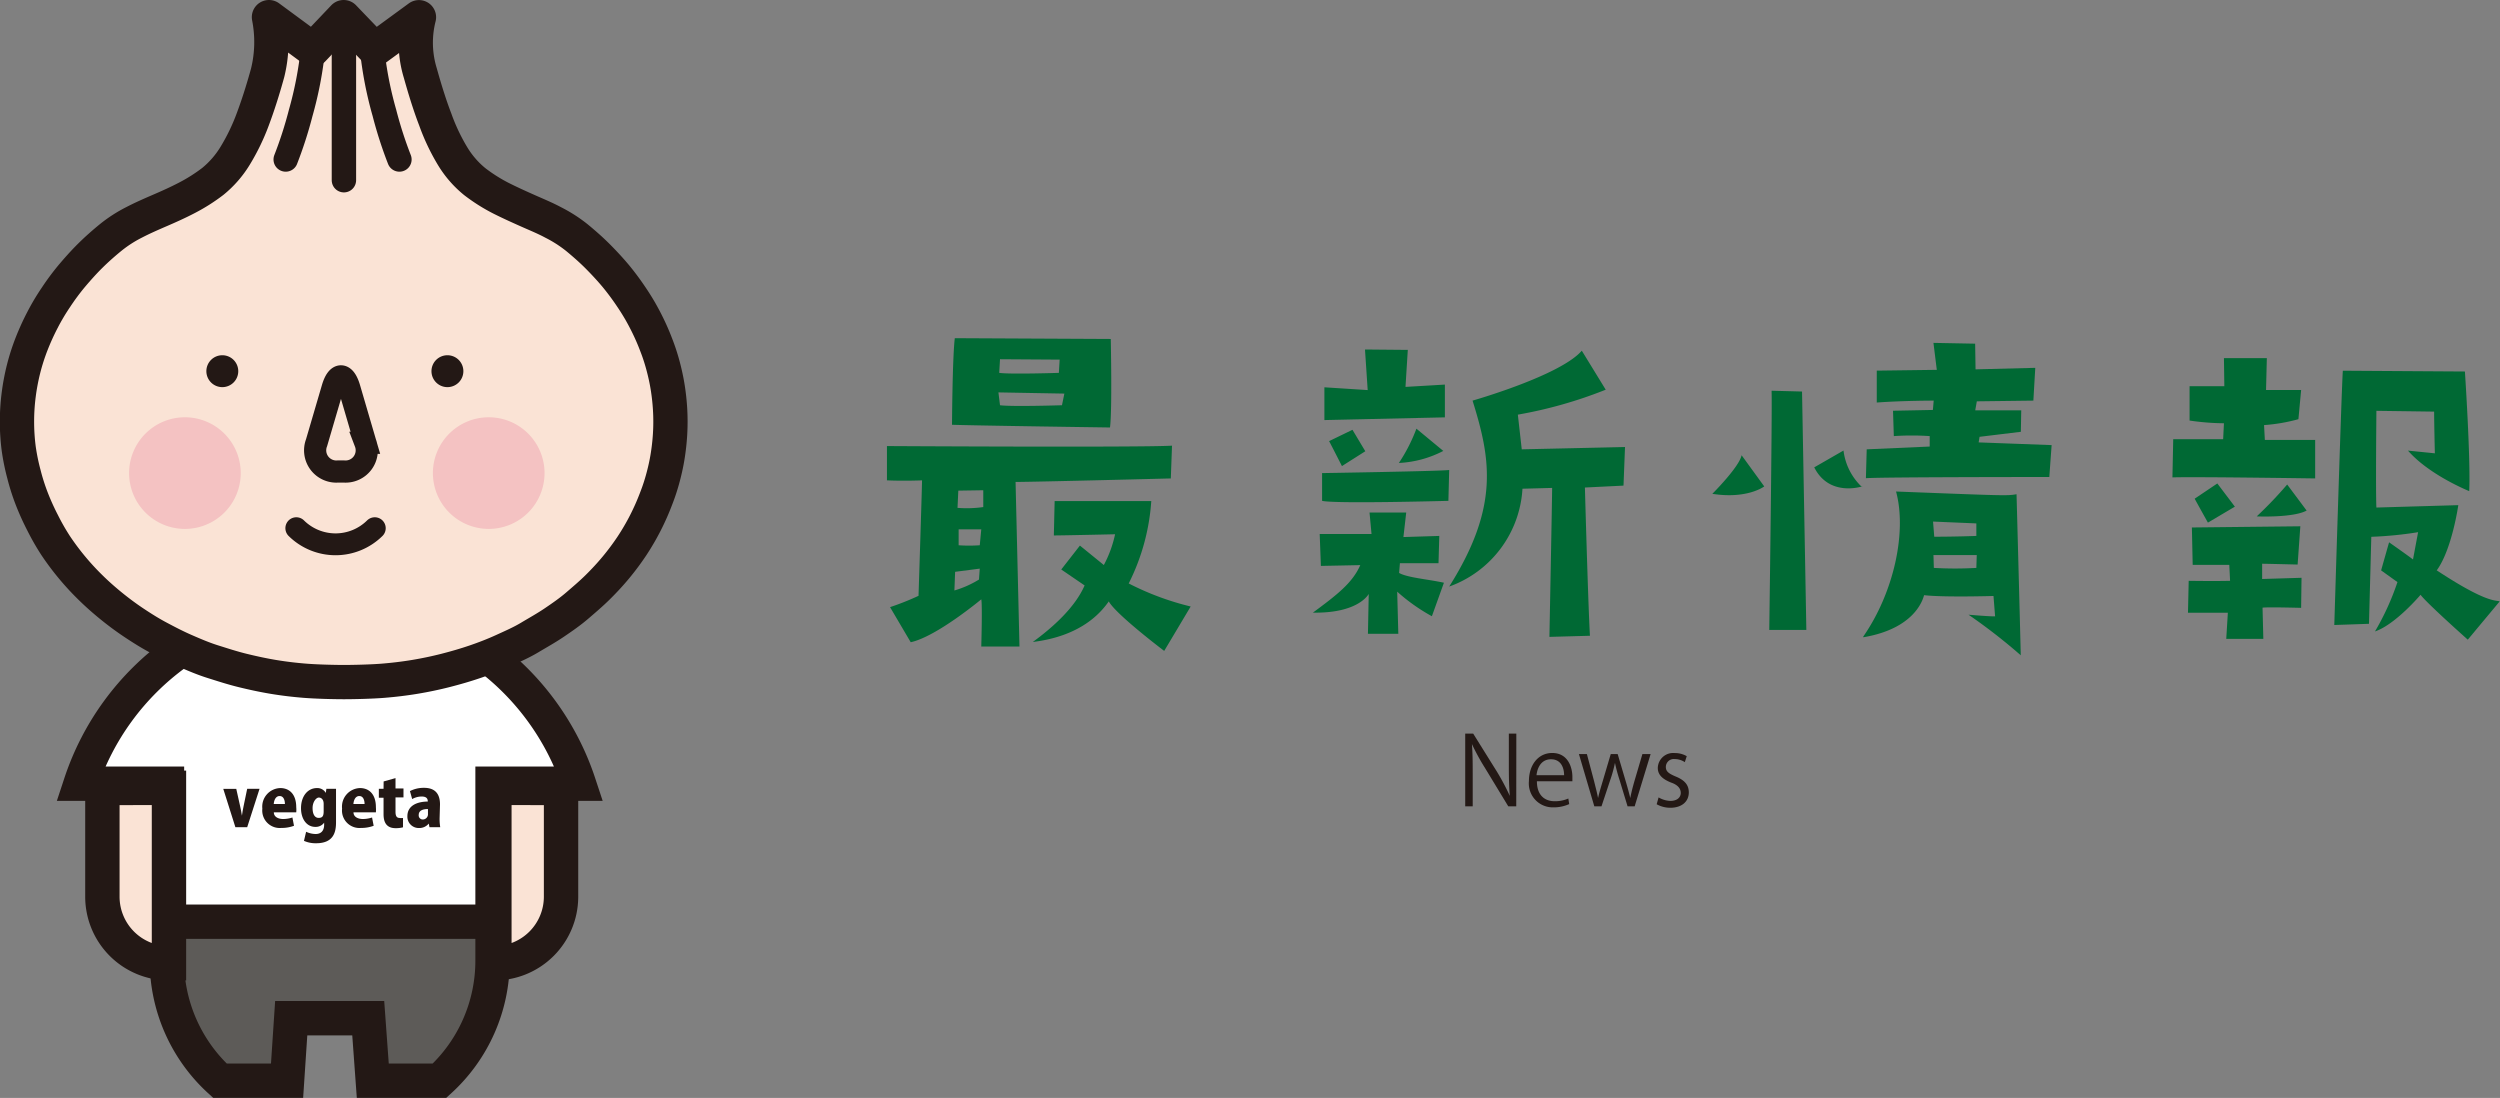 <svg xmlns="http://www.w3.org/2000/svg" viewBox="0 0 313.52 137.69"><rect x="0" y="0" width="313.52" height="137.69" fill="#808080" stroke="none"/><defs><style>.cls-1{fill:#006934;}.cls-2{fill:#fff;}.cls-11,.cls-12,.cls-2,.cls-3,.cls-4,.cls-5,.cls-7,.cls-8,.cls-9{stroke:#231815;}.cls-2,.cls-3,.cls-4,.cls-5{stroke-width:4.31px;}.cls-3{fill:#d38c44;}.cls-4{fill:#5d5b58;}.cls-5,.cls-7{fill:#fae3d5;}.cls-6{fill:#231815;}.cls-11,.cls-7{stroke-linejoin:round;}.cls-7{stroke-width:4.3px;}.cls-11,.cls-12,.cls-8,.cls-9{fill:none;stroke-linecap:round;}.cls-8,.cls-9{stroke-miterlimit:10;}.cls-8{stroke-width:2.74px;}.cls-9{stroke-width:2.78px;}.cls-10{fill:#f4c2c2;}.cls-11,.cls-12{stroke-width:3.06px;}</style></defs><title>head_news</title><g id="レイヤー_2" data-name="レイヤー 2"><g id="レイヤー_1-2" data-name="レイヤー 1"><path class="cls-1" d="M146.83,60s-17.07.44-19.47.44l.49,20.64-4.79,0s.15-5.24,0-5.92c0,0-5.62,4.69-8.85,5.38l-2.59-4.4a33.63,33.63,0,0,0,3.57-1.42s.44-13.6.44-14.48c0,0-2.25.1-4.4,0l0-4.3s31.79.19,35.75-.05ZM119.74,42.41l19.56.1s.19,9.05-.1,11.1c0,0-17.07-.24-19.81-.34C119.39,53.27,119.44,44.86,119.74,42.41Zm3.13,28.9-3.09.4-.09,2.34a12.49,12.49,0,0,0,3.08-1.37Zm.44-7.72,0-2.11-3.13.05-.1,2.16A14.84,14.84,0,0,0,123.31,63.59Zm-.25,2.79h-2.84v2a19.39,19.39,0,0,0,2.65,0Zm2.15-17.17.2,1.61c1.47.2,7.77,0,7.77,0l.3-1.46Zm.1-2.45c1.37.2,7.48,0,7.48,0l.1-1.66-7.48-.05Zm16.24,26.41a35,35,0,0,0,7.77,2.89L146,81.63s-6.07-4.59-6.95-6.21c-1,1.42-3.47,4.35-9.53,5.09,2.49-1.81,5.28-4.3,6.5-7.09l-2.93-2,2.34-3,3,2.44A14.62,14.62,0,0,0,139.84,67s-6.51.15-7.68.15l.1-4.31h12.12A27,27,0,0,1,141.55,73.17Z"/><path class="cls-1" d="M170.59,70.87l-4.94.1-.15-4H172l-.25-2.69h4.6L176,67.35l4.5-.14-.1,3.42-4.84,0-.1,1.22c1,.59,3.62.79,5.62,1.23l-1.51,4.2a23.1,23.1,0,0,1-4.35-3.08l.14,5.28h-3.81l.1-5s-1.23,2.45-7,2.35C167.61,74.64,169.61,73.12,170.59,70.87ZM165.8,59.33s14.86-.24,15.94-.39l-.1,3.87s-14.23.39-15.84,0Zm.29-10.76,5.43.35-.34-5.09,5.37.05-.29,4.64,4.94-.29v4.11l-15.11.34Zm.59,6.75,2.93-1.42,1.61,2.69-2.93,1.86S166.92,55.76,166.68,55.32Zm8.75,2.74a20.9,20.9,0,0,0,2.2-4.3L181,56.55A13.47,13.47,0,0,1,175.43,58.06Zm15.41-1.71,12.95-.29-.19,4.84-4.84.24s.39,14.28.63,18.59l-5.08.14s.34-17.5.34-18.68l-3.72.1a13.89,13.89,0,0,1-9.19,12.27c6.36-10.07,5.18-16.09,2.93-23.32,0,0,11-3.13,13.7-6.26l3,4.89A55.32,55.32,0,0,1,190.35,52Z"/><path class="cls-1" d="M221.25,61s-2.11,1.62-6.51.93c0,0,3.38-3.37,3.67-4.84Zm.63,18s.39-28.12.29-30l3.82.1L226.53,79Zm11.64-18s-4.11,1.37-6-2.39l3.67-2.11A7.52,7.52,0,0,0,233.52,61.09Zm.15,18.83c3.86-5.57,5.48-13.15,4.11-18.19,13.93.54,13.93.54,15.11.34,0,0,.44,16.29.53,20.2a70.92,70.92,0,0,0-6.55-5.09s2.94.25,3.33.2L250,74.74s-6.16.19-8.7-.1C241.25,74.64,240.61,78.75,233.67,79.92Zm14.47-24.35,9.15.34L257,59.82s-21,0-23,.15l.1-3.62L242,56V54.69a33.79,33.79,0,0,0-4.5,0l-.1-3.18,5-.1.1-1.17s-3.82,0-7.14.24l0-4,7.53-.1L242.47,43l5.23.1.05,3.22,7.49-.19L255,50.24l-7.09.09-.2,1.13h5.77l-.05,2.69-5.18.63Zm-5.72,9.93.15,1.9c2.69,0,5.28-.1,5.28-.1V65.64Zm5.48,4.2s-5.14,0-5.43,0l.05,1.61a46.78,46.78,0,0,0,5.33,0Z"/><path class="cls-1" d="M272.44,59.87l.1-4.79h6.26l.1-2a30.67,30.67,0,0,1-4.31-.34V48.43l4.36,0-.05-3.52,5.38,0-.1,4h4.4l-.34,3.66a22,22,0,0,1-4.31.74l.1,1.86h6.31V60S275,59.77,272.44,59.87Zm11.3,16.34.1,3.91h-4.65l.2-3.28h-5l.09-4s3.28.05,5.19,0l-.1-2s-3.42,0-4.59,0l-.1-4.69L288.48,66l-.34,4.8s-3.82-.1-4.45-.1v1.91l4.94-.15-.05,3.77S284.28,76.11,283.74,76.21Zm-3.47-12.67-3.38,2s-1.12-2-1.66-3l2.84-1.91Zm9,.49c-1.71.93-6.26.73-6.26.73a50.59,50.59,0,0,0,3.82-4Zm16.29,7.48c6.31,4.16,7.38,3.72,7.92,3.91l-4,4.8s-5.28-4.7-5.92-5.63c0,0-3.13,3.72-5.72,4.6A32.61,32.61,0,0,0,300.66,73l-2.05-1.47,1-3.52s2.3,1.61,3,2.15l.64-3.42a47.58,47.58,0,0,1-5.87.58l-.29,10.91-4.35.15s.88-29,1.07-31.89l15.31.1s.73,11,.54,15c0,0-5-2-7.68-5.08l3.37.34s-.09-3.86-.09-5.23l-7.24-.1s-.1,10.37,0,12.13l10.27-.3S307.51,68.87,305.6,71.51Z"/><path class="cls-2" d="M20.94,116V98.28H10.11a32.9,32.9,0,0,1,62.49,0H61.77V116Z"/><line class="cls-3" x1="41.35" y1="121.32" x2="41.35" y2="121.32"/><path class="cls-4" d="M61.77,115.59v4.86a20.35,20.35,0,0,1-6.65,15.08H46.75l-.57-7.84H36.52L36,135.53H27.58a20.35,20.35,0,0,1-6.65-15.08v-4.86Z"/><path class="cls-5" d="M70.36,98.82v13.63A8.35,8.35,0,0,1,62,120.8v-22Z"/><path class="cls-5" d="M12.84,98.82v13.63a8.35,8.35,0,0,0,8.35,8.35v-22Z"/><path class="cls-6" d="M32.55,98.92,31,103.74H29.52L28,98.93h1.63l.47,2.11c.1.42.17.82.24,1.25h0c.06-.44.13-.81.22-1.25L31,98.92Z"/><path class="cls-6" d="M36.87,103.56a4.44,4.44,0,0,1-1.6.27,2.19,2.19,0,0,1-2.37-2.42,2.33,2.33,0,0,1,2.25-2.58c1.14,0,2,.77,2,2.4a3.08,3.08,0,0,1,0,.64H34.34c0,.57.55.84,1.17.84a3.71,3.71,0,0,0,1.16-.19Zm-1.14-2.73c0-.43-.14-1-.66-1s-.71.57-.74,1Z"/><path class="cls-6" d="M42.14,98.92c0,.38,0,.83,0,1.49v2.71c0,1.2-.28,2.63-2.5,2.63a3.55,3.55,0,0,1-1.52-.3l.27-1.14a2.83,2.83,0,0,0,1.2.28c.66,0,1.06-.4,1.06-1.16v-.26h0a1.31,1.31,0,0,1-1.09.53c-1.16,0-1.81-1.07-1.81-2.34,0-1.55.87-2.53,2-2.53a1.22,1.22,0,0,1,1.11.61h0l.07-.52Zm-1.55,1.89c0-.54-.29-.79-.61-.79s-.78.53-.78,1.32.29,1.23.76,1.23.63-.22.63-.82Z"/><path class="cls-6" d="M46.86,103.56a4.42,4.42,0,0,1-1.59.27,2.19,2.19,0,0,1-2.37-2.42,2.33,2.33,0,0,1,2.24-2.58c1.15,0,2,.77,2,2.4a4.06,4.06,0,0,1,0,.64H44.33c0,.57.55.84,1.18.84a3.69,3.69,0,0,0,1.15-.19Zm-1.14-2.73c0-.43-.14-1-.66-1s-.71.57-.74,1Z"/><path class="cls-6" d="M48.11,98l1.49-.42v1.3h1V100h-1v1.81c0,.57.18.77.54.77a1.23,1.23,0,0,0,.4,0v1.17a3.4,3.4,0,0,1-.93.11c-1.48,0-1.51-1.27-1.51-1.82v-2h-.59V98.92h.59Z"/><path class="cls-6" d="M55.13,102.6a6.21,6.21,0,0,0,.08,1.14H53.86l-.09-.46h0a1.51,1.51,0,0,1-1.24.56,1.42,1.42,0,0,1-1.44-1.49c0-1.27,1.14-1.82,2.56-1.83,0-.37-.17-.63-.77-.63a2.38,2.38,0,0,0-1.19.32l-.28-1a3.77,3.77,0,0,1,1.77-.41c1.59,0,2,1,2,2.08Zm-1.46-1.14c-.63,0-1.16.18-1.16.74a.51.51,0,0,0,.51.57.65.65,0,0,0,.65-.68Z"/><path class="cls-7" d="M43.13,85.54c1.39,0,3.57-.06,4.92-.17s2.68-.27,4-.49,2.6-.49,3.85-.81,2.49-.68,3.69-1.09S62,82.1,63.09,81.6s2.25-1,3.32-1.64,2.1-1.21,3.09-1.88,2-1.37,2.86-2.11,1.77-1.51,2.59-2.32,1.59-1.64,2.31-2.51,1.39-1.77,2-2.69a29.84,29.84,0,0,0,3-5.86,24.71,24.71,0,0,0,1-3.13,25.17,25.17,0,0,0,.61-3.25,26.59,26.59,0,0,0,0-6.67,25.49,25.49,0,0,0-.61-3.25,24.71,24.71,0,0,0-1-3.13,28.69,28.69,0,0,0-1.35-3,27.37,27.37,0,0,0-1.69-2.85,32.57,32.57,0,0,0-2-2.7c-.72-.86-1.5-1.7-2.31-2.51s-1.69-1.58-2.59-2.32a17.06,17.06,0,0,0-2.94-1.88c-1-.54-2.13-1-3.23-1.49s-2.23-1-3.34-1.56a21.3,21.3,0,0,1-3.27-2.07,12.32,12.32,0,0,1-2.78-3.2A25.49,25.49,0,0,1,54.59,15c-.67-1.74-1.28-3.69-1.88-5.84a13,13,0,0,1-.17-7L47,6.21l-3.9-4.06L39.24,6.21,33.73,2.15a16.15,16.15,0,0,1-.17,7q-.89,3.23-1.87,5.84a26.18,26.18,0,0,1-2.21,4.56,12.53,12.53,0,0,1-2.79,3.2,21.79,21.79,0,0,1-3.27,2.07c-1.11.58-2.23,1.08-3.34,1.56s-2.19.95-3.23,1.49a16.61,16.61,0,0,0-2.93,1.88c-.91.74-1.78,1.51-2.6,2.32S9.73,33.75,9,34.61a30.46,30.46,0,0,0-2,2.7,27.37,27.37,0,0,0-1.69,2.85,31,31,0,0,0-1.36,3,26.39,26.39,0,0,0-1,3.13,27.37,27.37,0,0,0-.61,3.25,26.59,26.59,0,0,0,0,6.67A27,27,0,0,0,3,59.46a26.39,26.39,0,0,0,1,3.13,31,31,0,0,0,1.36,3A28.6,28.6,0,0,0,7,68.45a33.13,33.13,0,0,0,4.32,5.2c.82.81,1.69,1.58,2.6,2.32s1.86,1.45,2.85,2.11,2,1.3,3.09,1.88S22,81.09,23.17,81.6s2.31,1,3.52,1.38,2.43.78,3.69,1.09,2.54.59,3.85.81,2.64.38,4,.49S41.75,85.54,43.13,85.54Z"/><path class="cls-6" d="M29.88,46.55a2,2,0,1,1-2-2A2,2,0,0,1,29.88,46.55Z"/><path class="cls-6" d="M58.11,46.55a2,2,0,1,1-2-2A2,2,0,0,1,58.11,46.55Z"/><path class="cls-8" d="M47,66.24a7,7,0,0,1-9.84,0"/><path class="cls-9" d="M42.39,59.13a2.66,2.66,0,0,1-2.69-3.61l2-6.82c.58-2,1.54-2,2.12,0l2,6.83a2.66,2.66,0,0,1-2.7,3.6Z"/><path class="cls-10" d="M68.29,59.33a7,7,0,1,1-7.05-7A7,7,0,0,1,68.29,59.33Z"/><path class="cls-10" d="M30.19,59.33a7,7,0,1,1-7-7A7,7,0,0,1,30.19,59.33Z"/><line class="cls-11" x1="43.13" y1="4.52" x2="43.13" y2="22.6"/><path class="cls-12" d="M35.83,20a50.94,50.94,0,0,0,1.88-5.84,46.75,46.75,0,0,0,1.53-7.93"/><path class="cls-12" d="M50.09,20a50.94,50.94,0,0,1-1.88-5.84,46.69,46.69,0,0,1-1.54-7.93"/><path class="cls-6" d="M190.15,101.12h-1l-2.92-4.81a27.59,27.59,0,0,1-1.64-3l0,0c.09,1.16.1,2.23.1,3.81v4h-.94V92h1l3,4.81a29.7,29.7,0,0,1,1.59,3l0,0c-.1-1.27-.12-2.36-.12-3.8V92h.94Z"/><path class="cls-6" d="M196.79,100.84a4.74,4.74,0,0,1-2,.41,3,3,0,0,1-3.05-3.3c0-2,1.15-3.52,2.92-3.52,2,0,2.53,1.84,2.53,3,0,.23,0,.4,0,.55h-4.45c0,1.82,1.05,2.5,2.22,2.5a4.11,4.11,0,0,0,1.72-.34Zm-.64-3.62c0-.89-.36-2-1.64-2s-1.73,1.14-1.82,2Z"/><path class="cls-6" d="M207,94.57,205,101.12h-.89l-1-3.29a20.24,20.24,0,0,1-.58-2.16h0a17.18,17.18,0,0,1-.6,2.17l-1.09,3.28h-.9l-1.93-6.55h1l.91,3.43c.18.73.36,1.4.49,2.08h0c.14-.65.36-1.36.57-2.07L202,94.57h.87l1,3.38c.23.77.42,1.47.58,2.13h0c.12-.65.3-1.34.52-2.12l1-3.39Z"/><path class="cls-6" d="M211.29,95.58a2.33,2.33,0,0,0-1.28-.39,1,1,0,0,0-1.1,1c0,.56.37.82,1.21,1.18,1.06.43,1.67,1,1.67,2,0,1.16-.89,1.93-2.32,1.93a3.49,3.49,0,0,1-1.71-.44L208,100a3.11,3.11,0,0,0,1.47.44c.88,0,1.31-.46,1.31-1s-.35-1-1.21-1.3c-1.11-.44-1.67-1-1.67-1.84a1.93,1.93,0,0,1,2.13-1.86,2.92,2.92,0,0,1,1.5.39Z"/></g></g></svg>